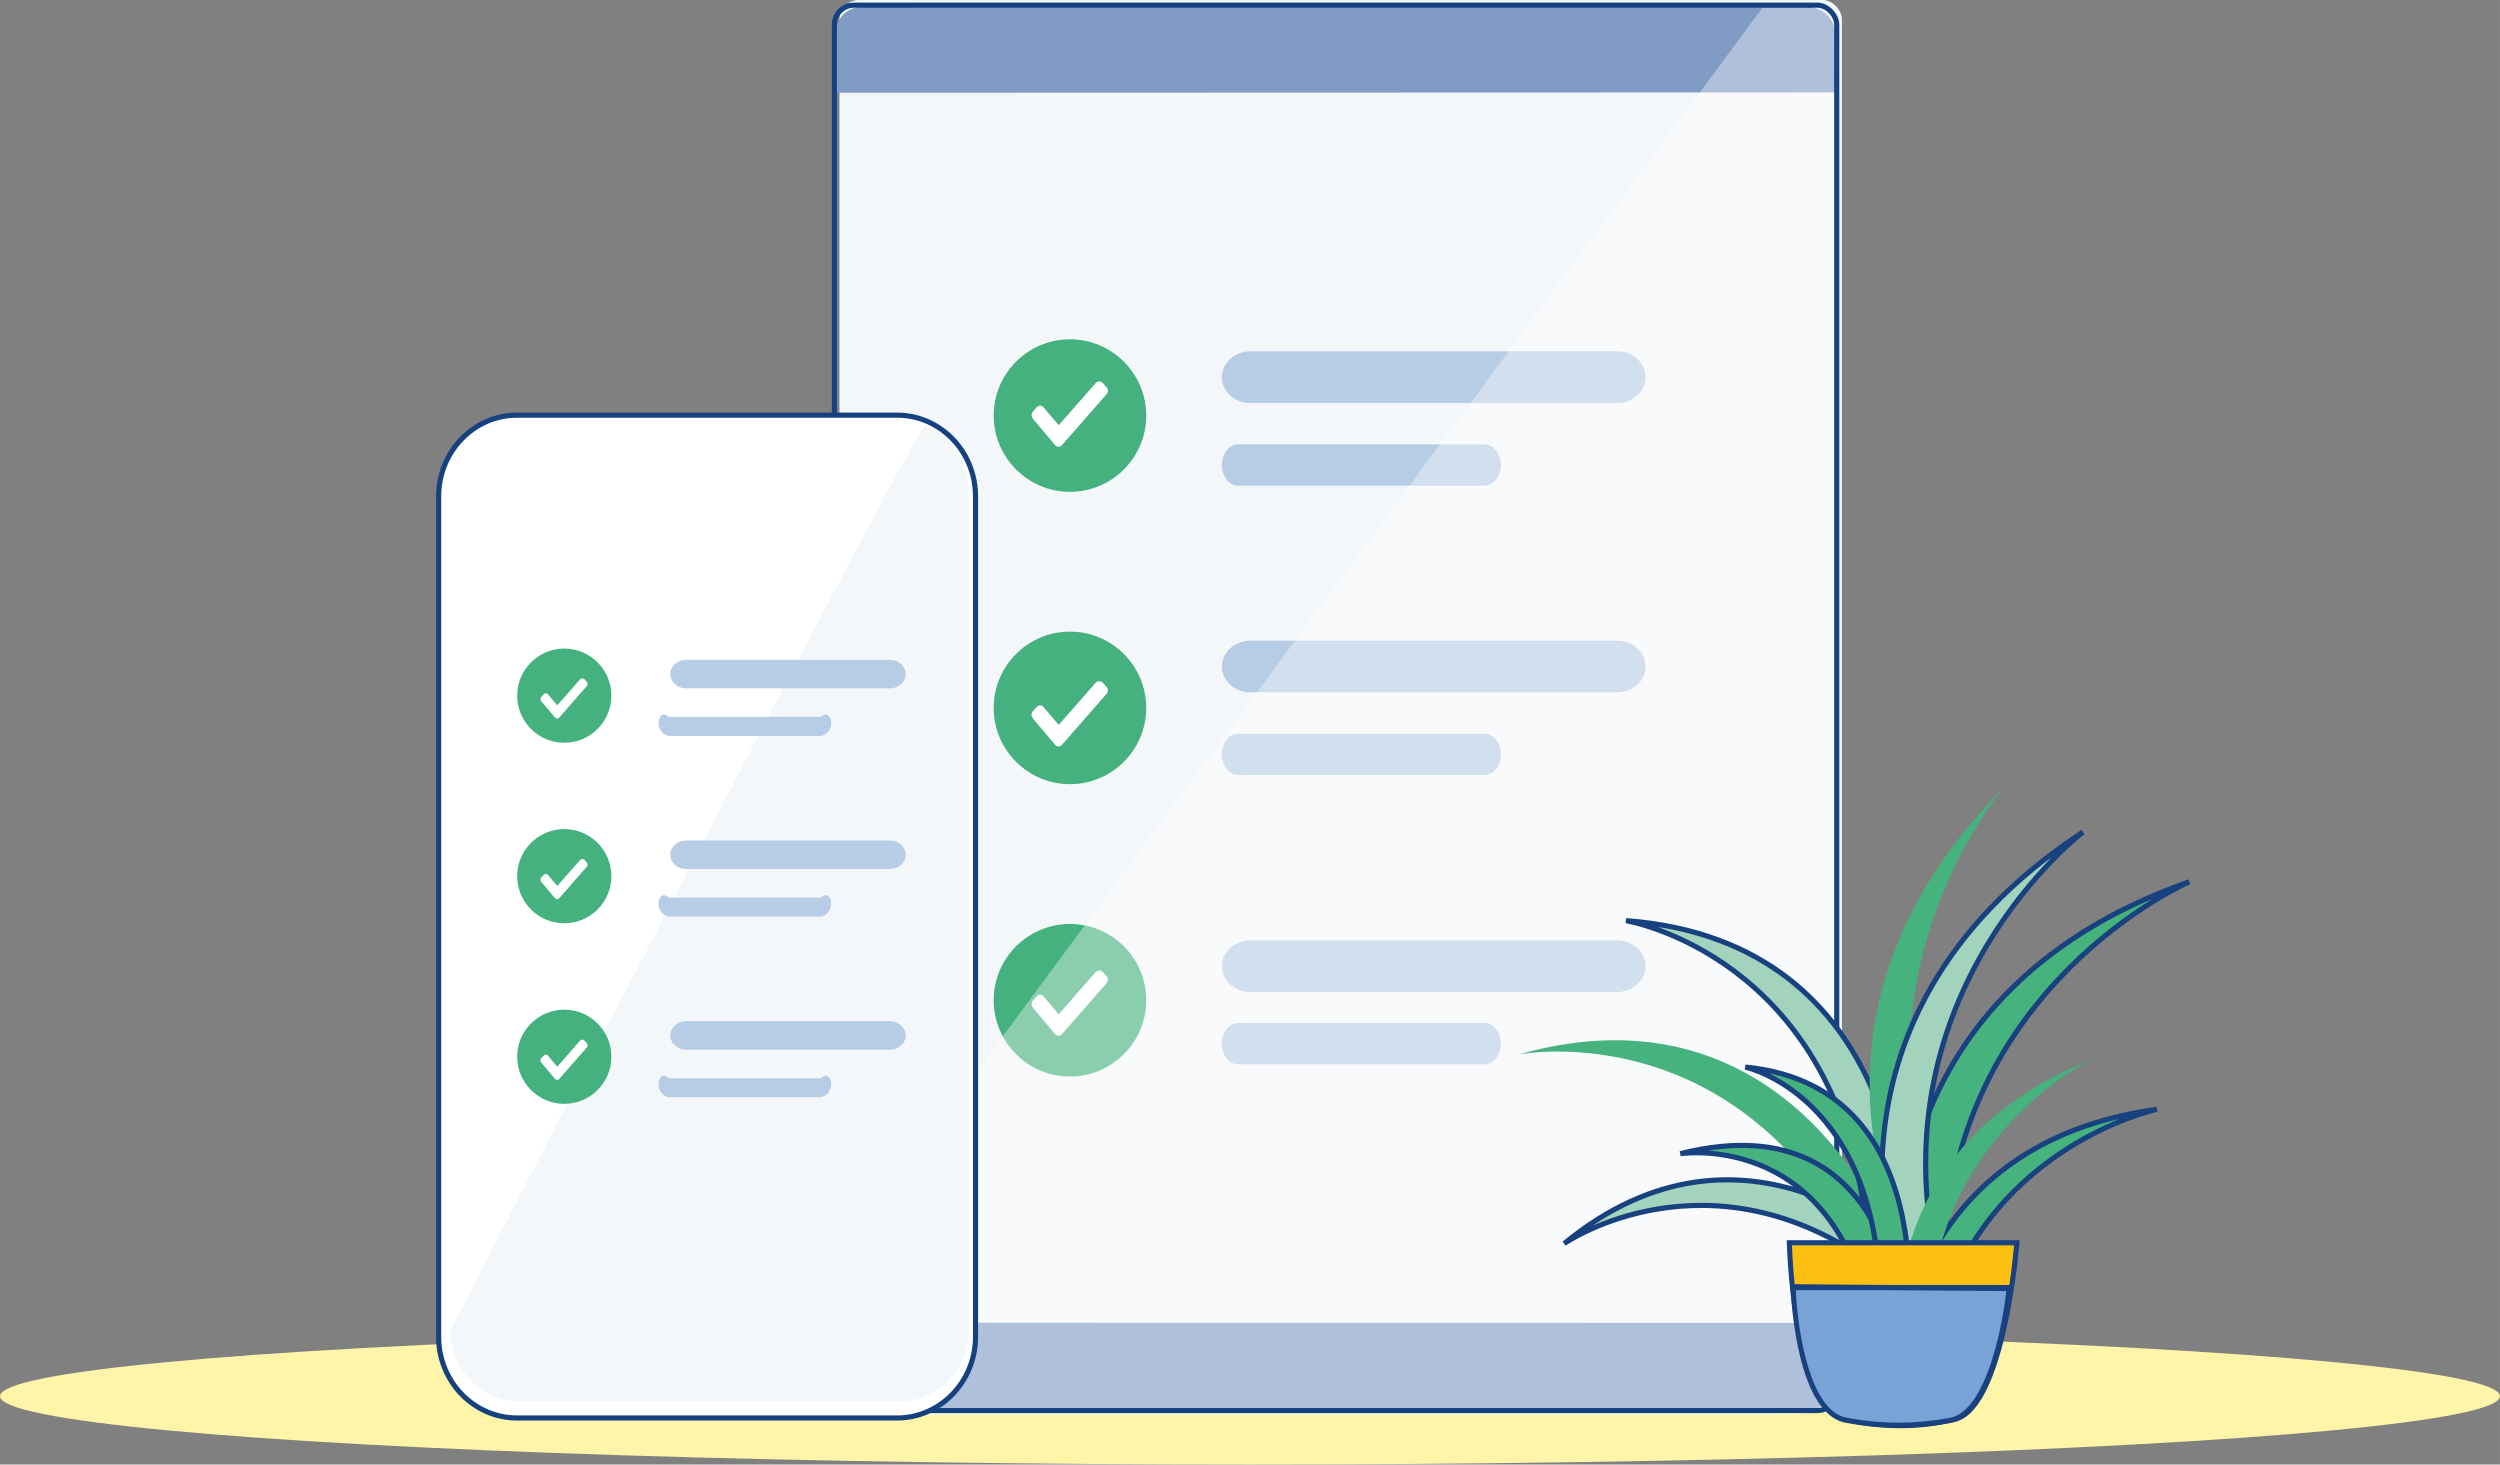 <?xml version="1.0" encoding="UTF-8"?>
<svg id="Ebene_2" data-name="Ebene 2" xmlns="http://www.w3.org/2000/svg" width="257.27mm" height="150.71mm" viewBox="0 0 729.26 427.21">
  <rect x="0" y="0" width="729.26" height="427.21" fill="#808080" stroke="none"/>
  <defs>
    <style>
      .cls-1 {
        fill: #45b17e;
      }

      .cls-2 {
        opacity: .3;
      }

      .cls-3, .cls-4 {
        fill: #46b27e;
      }

      .cls-5 {
        fill: #fff5a9;
      }

      .cls-6 {
        fill: #19407f;
      }

      .cls-7, .cls-8, .cls-9 {
        fill: #fff;
      }

      .cls-10 {
        fill: #819cc4;
      }

      .cls-11 {
        fill: #a3d3bd;
      }

      .cls-11, .cls-4 {
        stroke: #18417f;
        stroke-miterlimit: 10;
      }

      .cls-11, .cls-4, .cls-12, .cls-13 {
        stroke-width: 1.5px;
      }

      .cls-14 {
        fill: #b7cce5;
      }

      .cls-8 {
        opacity: .37;
      }

      .cls-15 {
        fill: #79a2d6;
      }

      .cls-16 {
        fill: #d9e3ef;
      }

      .cls-17 {
        fill: #15427f;
      }

      .cls-9 {
        isolation: isolate;
        opacity: 1;
      }

      .cls-12 {
        stroke: #15427f;
      }

      .cls-12, .cls-13 {
        fill: none;
      }

      .cls-13 {
        stroke: #19407f;
      }

      .cls-18 {
        fill: #fcc010;
      }
    </style>
  </defs>
  <g id="Text-Bild">
    <g id="Ebene_110" data-name="Ebene 110">
      <g>
        <ellipse class="cls-5" cx="364.63" cy="407.28" rx="364.63" ry="19.93"/>
        <g id="Tablet">
          <g id="BG">
            <rect class="cls-7" x="244.89" y="0" width="292.4" height="409.96" rx="5.7" ry="5.7"/>
          </g>
          <g id="BG_Blau_30_" data-name="BG Blau 30%" class="cls-2">
            <rect class="cls-16" x="244.89" width="292.4" height="409.96" rx="5.7" ry="5.7"/>
          </g>
          <g id="Gerät_oben" data-name="Gerät oben">
            <path class="cls-10" d="M535.79,26.97c0-7.91,2.15-18.55-3.36-23.13-4.11-3.42-12.97-1.73-20.87-1.73h-243.66c-7.43,0-17.36-2.58-22.06,2.3-4.3,4.47-2.59,16.05-2.59,22.65l292.54-.1Z"/>
          </g>
          <g id="Gerät_unten" data-name="Gerät unten">
            <path class="cls-10" d="M243.43,385.84c0,14.98,9.97,25.32,24.2,25.32l244.07.58c7.63,0,17.48,1.98,21.79-3.55,3.73-4.78,2.3-15.32,2.3-22.27l-292.36-.08Z"/>
          </g>
          <g id="Content">
            <g id="Text">
              <path id="Rechteck_28928" data-name="Rechteck 28928" class="cls-14" d="M364.72,102.49h107.01c4.58,0,8.29,3.37,8.29,7.53h0c0,4.16-3.71,7.54-8.29,7.54h-107.01c-4.58,0-8.29-3.37-8.29-7.53h0c0-4.16,3.71-7.54,8.29-7.54Z"/>
              <path id="Rechteck_28929" data-name="Rechteck 28929" class="cls-14" d="M361.19,129.62h71.86c2.63,0,4.76,2.7,4.76,6.03h0c0,3.33-2.13,6.03-4.76,6.03h-71.86c-2.63,0-4.76-2.7-4.76-6.03h0c0-3.33,2.13-6.03,4.76-6.03Z"/>
            </g>
            <g id="Text-2" data-name="Text">
              <path id="Rechteck_28928-2" data-name="Rechteck 28928" class="cls-14" d="M364.72,186.89h107.01c4.58,0,8.29,3.37,8.29,7.53h0c0,4.16-3.71,7.54-8.29,7.54h-107.01c-4.58,0-8.29-3.37-8.29-7.53h0c0-4.16,3.71-7.54,8.29-7.54Z"/>
              <path id="Rechteck_28929-2" data-name="Rechteck 28929" class="cls-14" d="M361.19,214.02h71.86c2.63,0,4.76,2.7,4.76,6.03h0c0,3.33-2.13,6.03-4.76,6.03h-71.86c-2.63,0-4.76-2.7-4.76-6.03h0c0-3.33,2.13-6.03,4.76-6.03Z"/>
            </g>
            <g id="Text-3" data-name="Text">
              <path id="Rechteck_28928-3" data-name="Rechteck 28928" class="cls-14" d="M364.72,274.31h107.01c4.58,0,8.29,3.37,8.29,7.53h0c0,4.16-3.71,7.54-8.29,7.54h-107.01c-4.58,0-8.29-3.37-8.29-7.53h0c0-4.16,3.71-7.54,8.29-7.54Z"/>
              <path id="Rechteck_28929-3" data-name="Rechteck 28929" class="cls-14" d="M361.19,298.42h71.86c2.63,0,4.76,2.7,4.76,6.03h0c0,3.33-2.13,6.03-4.76,6.03h-71.86c-2.63,0-4.76-2.7-4.76-6.03h0c0-3.33,2.13-6.03,4.76-6.03Z"/>
            </g>
            <g id="OK">
              <path class="cls-1" d="M312.11,314.03c-12.27,0-22.25-9.98-22.25-22.25s9.98-22.25,22.25-22.25,22.25,9.98,22.25,22.25-9.98,22.25-22.25,22.25Z"/>
              <path id="Tick" class="cls-9" d="M322.77,284.78l-1.14-1.26c-.46-.5-1.18-.57-1.71-.17h-.12l-10.97,12.51-4.38-5.16-.09-.11c-.25-.28-.59-.44-.95-.44h0c-.36,0-.7.16-.95.44l-1.14,1.25c-.52.56-.54,1.47-.04,2.05l.16.26,6.39,7.56h0c.51.58,1.36.59,1.88.02,0,0,.01-.01.02-.02l13.04-14.88c.52-.57.53-1.49.01-2.07,0,0,0,0,0,0Z"/>
            </g>
            <g id="OK-2" data-name="OK">
              <path class="cls-1" d="M312.11,143.47c-12.27,0-22.25-9.98-22.25-22.25s9.98-22.25,22.25-22.25,22.25,9.98,22.25,22.25-9.98,22.25-22.25,22.25Z"/>
              <path id="Tick-2" data-name="Tick" class="cls-9" d="M322.77,112.96l-1.14-1.26c-.46-.5-1.18-.57-1.71-.17h-.12l-10.97,12.51-4.38-5.16-.09-.11c-.25-.28-.59-.44-.95-.44h0c-.36,0-.7.16-.95.44l-1.14,1.25c-.52.56-.54,1.47-.04,2.05l.16.26,6.39,7.56h0c.51.58,1.36.59,1.88.02,0,0,.01-.01.02-.02l13.04-14.88c.52-.57.53-1.49.01-2.07,0,0,0,0,0,0Z"/>
            </g>
            <g id="OK-3" data-name="OK">
              <path class="cls-1" d="M312.11,228.75c-12.27,0-22.25-9.98-22.25-22.25s9.98-22.25,22.25-22.25,22.25,9.98,22.25,22.25-9.98,22.25-22.25,22.25Z"/>
              <path id="Tick-3" data-name="Tick" class="cls-9" d="M322.77,200.38l-1.14-1.26c-.46-.5-1.18-.57-1.71-.17h-.12l-10.97,12.51-4.38-5.16-.09-.11c-.25-.28-.59-.44-.95-.44h0c-.36,0-.7.16-.95.44l-1.14,1.25c-.52.56-.54,1.47-.04,2.05l.16.26,6.39,7.56h0c.51.58,1.36.59,1.88.02,0,0,.01-.01.02-.02l13.04-14.88c.52-.57.53-1.49.01-2.07,0,0,0,0,0,0Z"/>
            </g>
          </g>
          <path id="Glow" class="cls-8" d="M514.32,412.97h-250.86c-11.47,0-20.77-9.3-20.77-20.77v-22.44L514.14,2.21c24.37.01,20.95-1.63,20.95,20.08v369.91c0,18.58.84,20.77-20.77,20.77Z"/>
          <rect id="Kontur" class="cls-12" x="243.39" y="1.51" width="292.4" height="409.96" rx="5.7" ry="5.7"/>
        </g>
        <g id="Handy">
          <g>
            <path class="cls-7" d="M150.85,413.64c-12.63,0-22.9-10.61-22.9-23.66v-245.22c0-13.05,10.27-23.66,22.9-23.66h110.81c12.63,0,22.9,10.61,22.9,23.66v245.22c0,13.05-10.27,23.66-22.9,23.66h-110.81Z"/>
            <path class="cls-17" d="M261.66,121.85c12.22,0,22.15,10.28,22.15,22.91v245.22c0,12.63-9.94,22.91-22.15,22.91h-110.81c-12.22,0-22.15-10.28-22.15-22.91v-245.22c0-12.63,9.94-22.91,22.15-22.91h110.81M261.66,120.35h-110.81c-13.04,0-23.65,10.95-23.65,24.41v245.22c0,13.46,10.61,24.41,23.65,24.41h110.81c13.04,0,23.65-10.95,23.65-24.41v-245.22c0-13.46-10.61-24.41-23.65-24.41h0Z"/>
          </g>
          <g class="cls-2">
            <path class="cls-16" d="M151.61,408.85c-11.14,0-20.2-9.37-20.2-20.9,0,0,136.19-264.78,138.54-263.79,7.38,3.12,12.59,10.62,12.59,19.36v244.43c0,11.52-9.06,20.9-20.2,20.9h-110.72Z"/>
          </g>
          <g>
            <g id="Text-4" data-name="Text">
              <path id="Rechteck_28928-4" data-name="Rechteck 28928" class="cls-14" d="M200.14,192.48h59.44c2.54,0,4.61,1.86,4.61,4.16h0c0,2.3-2.06,4.16-4.61,4.16h-59.44c-2.54,0-4.61-1.86-4.61-4.16h0c0-2.3,2.06-4.16,4.61-4.16Z"/>
              <path id="Rechteck_28929-4" data-name="Rechteck 28929" class="cls-14" d="M195.03,209.12h44.48c1.63-1.61,2.95-.08,2.95,1.82h0c0,1.9-1.32,3.44-2.95,3.73h-44.48c-1.63-.29-2.95-1.83-2.95-3.73h0c0-1.9,1.32-3.44,2.95-1.82Z"/>
            </g>
            <g id="Text-5" data-name="Text">
              <path id="Rechteck_28928-5" data-name="Rechteck 28928" class="cls-14" d="M200.14,245.18h59.44c2.54,0,4.61,1.86,4.61,4.16h0c0,2.3-2.06,4.16-4.61,4.16h-59.44c-2.54,0-4.61-1.86-4.61-4.16h0c0-2.3,2.06-4.16,4.61-4.16Z"/>
              <path id="Rechteck_28929-5" data-name="Rechteck 28929" class="cls-14" d="M195.03,261.83h44.48c1.63-1.65,2.95-.12,2.95,1.78h0c0,1.9-1.32,3.44-2.95,3.77h-44.48c-1.63-.33-2.95-1.87-2.95-3.77h0c0-1.9,1.32-3.44,2.95-1.78Z"/>
            </g>
            <g id="Text-6" data-name="Text">
              <path id="Rechteck_28928-6" data-name="Rechteck 28928" class="cls-14" d="M200.14,297.89h59.44c2.54,0,4.61,1.86,4.61,4.16h0c0,2.3-2.06,4.16-4.61,4.16h-59.44c-2.54,0-4.61-1.86-4.61-4.16h0c0-2.3,2.06-4.16,4.61-4.16Z"/>
              <path id="Rechteck_28929-6" data-name="Rechteck 28929" class="cls-14" d="M195.03,314.53h44.48c1.63-1.69,2.95-.16,2.95,1.74h0c0,1.9-1.32,3.44-2.95,3.81h-44.48c-1.63-.37-2.95-1.91-2.95-3.81h0c0-1.9,1.32-3.44,2.95-1.74Z"/>
            </g>
            <g id="OK-4" data-name="OK">
              <path class="cls-1" d="M164.6,322c-7.58,0-13.74-6.16-13.74-13.74s6.16-13.74,13.74-13.74,13.74,6.16,13.74,13.74-6.16,13.74-13.74,13.74Z"/>
              <path id="Tick-4" data-name="Tick" class="cls-9" d="M171.19,304.32l-.71-.78c-.28-.31-.73-.35-1.06-.11h-.08l-6.78,7.73-2.7-3.19-.06-.07c-.16-.17-.37-.27-.59-.27h0c-.22,0-.43.1-.59.27l-.71.77c-.32.34-.33.9-.03,1.26l.1.16,3.95,4.67h0c.32.36.84.36,1.16.01,0,0,0,0,.01-.01l8.05-9.19c.32-.35.33-.92,0-1.28,0,0,0,0,0,0Z"/>
            </g>
            <g id="OK-5" data-name="OK">
              <path class="cls-1" d="M164.6,216.67c-7.58,0-13.74-6.16-13.74-13.74s6.16-13.74,13.74-13.74,13.74,6.16,13.74,13.74-6.16,13.74-13.74,13.74Z"/>
              <path id="Tick-5" data-name="Tick" class="cls-9" d="M171.19,198.91l-.71-.78c-.28-.31-.73-.35-1.06-.11h-.08l-6.78,7.73-2.7-3.19-.06-.07c-.16-.17-.37-.27-.59-.27h0c-.22,0-.43.1-.59.27l-.71.77c-.32.34-.33.9-.03,1.26l.1.16,3.95,4.67h0c.32.36.84.36,1.16.01,0,0,0,0,.01-.01l8.05-9.19c.32-.35.33-.92,0-1.28,0,0,0,0,0,0Z"/>
            </g>
            <g id="OK-6" data-name="OK">
              <path class="cls-1" d="M164.6,269.33c-7.58,0-13.74-6.16-13.74-13.74s6.16-13.74,13.74-13.74,13.74,6.16,13.74,13.74-6.16,13.74-13.74,13.74Z"/>
              <path id="Tick-6" data-name="Tick" class="cls-9" d="M171.19,251.61l-.71-.78c-.28-.31-.73-.35-1.06-.11h-.08l-6.78,7.73-2.7-3.19-.06-.07c-.16-.17-.37-.27-.59-.27h0c-.22,0-.43.1-.59.27l-.71.77c-.32.34-.33.9-.03,1.26l.1.16,3.95,4.67h0c.32.36.84.36,1.16.01,0,0,0,0,.01-.01l8.05-9.19c.32-.35.33-.92,0-1.28,0,0,0,0,0,0Z"/>
            </g>
          </g>
        </g>
        <g>
          <path class="cls-3" d="M550.06,358.82s-29.1-73.34-107.11-51.22c0,0,59.37-11.64,95.46,51.22h11.64Z"/>
          <path class="cls-11" d="M556.29,365.55s-47.13-46.2-100-2.8c0,0,41.99-29.06,91,6.76l9-3.95Z"/>
          <path class="cls-11" d="M555.13,360.12s1.61-85.37-80.82-91.56c0,0,60.69,10,69.83,87.27l10.99,4.28Z"/>
          <path class="cls-3" d="M561.4,374.34s-48.47-72.62,23.27-144.76c0,0-49.82,57.82-15.61,132.15l-7.66,12.62Z"/>
          <path class="cls-4" d="M554.57,377.34s-11.95-86.49,84.07-120.12c0,0-70.05,30.31-71.67,112.11l-12.4,8.01Z"/>
          <path class="cls-11" d="M555.02,379.57s-32.47-81.05,52.59-136.86c0,0-60.66,46.32-42.49,126.1l-10.1,10.77Z"/>
          <path class="cls-4" d="M554.33,394.87s3.82-61.45,74.88-71.28c0,0-52.65,11.16-65.2,67.47l-9.69,3.81Z"/>
          <path class="cls-3" d="M554.33,396.47s-11.12-60.55,55.46-87.25c0,0-48.4,23.54-46.98,81.22l-8.48,6.03Z"/>
          <path class="cls-4" d="M555.72,393.35s.08-73.28-65.57-56.82c0,0,48.41-7.47,56.76,56.07l8.8.76Z"/>
          <path class="cls-4" d="M555.62,395.3s13.96-78.17-46.52-84.03c0,0,43.71,9.3,38.97,80.08l7.55,3.95Z"/>
          <g id="Pflanze-Topf">
            <g id="Topf">
              <path class="cls-18" d="M554.3,415.87c-5.24,0-10.49-.61-15.59-1.82-11.86-2.05-16.08-32.79-16.71-50.63l-.03-.89h66.36l-.08.94c-1.57,17.89-7.2,48.67-18.39,50.59-5.08,1.21-10.3,1.81-15.54,1.81Z"/>
              <path class="cls-6" d="M587.5,363.28v.12c-1.56,17.67-7.04,48.07-17.78,49.92h-.05s-.05.02-.05.02c-4.98,1.18-10.13,1.78-15.32,1.78s-10.38-.61-15.42-1.8h-.05s-.05-.02-.05-.02c-11.34-1.96-15.42-32.29-16.05-49.91v-.12s64.76,0,64.76,0M589.14,361.78h-67.95l.06,1.67c.18,4.98,2.17,48.72,17.29,51.33,5.16,1.22,10.46,1.84,15.77,1.84s10.61-.62,15.67-1.82c14.33-2.46,18.58-46.28,19.01-51.27l.15-1.75h0Z"/>
            </g>
          </g>
          <g id="Pflanze-Topf-2" data-name="Pflanze-Topf">
            <g id="Topf-2" data-name="Topf">
              <path class="cls-15" d="M553.81,415.75c-5,0-10-.47-14.87-1.39-13.84-1.91-15.68-34.57-15.85-38.29l-.02-.49h63.06l-.05.5c-1.49,13.53-6.83,36.83-17.45,38.28-4.84.92-9.81,1.38-14.81,1.38Z"/>
              <path class="cls-6" d="M585.29,376.34c-1.51,13.36-6.69,35.91-16.77,37.29h-.04s-.04.01-.04.01c-4.75.9-9.68,1.36-14.64,1.36s-9.91-.46-14.73-1.37h-.04s-.04-.01-.04-.01c-10.64-1.46-14.52-23.97-15.15-37.27h61.44M586.97,374.84h-64.68l.06,1.27c.17,3.78,2.06,37.01,16.46,38.99,4.91.93,9.96,1.4,15.01,1.4s10.1-.47,14.91-1.38c13.64-1.87,17.68-35.16,18.1-38.94l.15-1.33h0Z"/>
            </g>
          </g>
          <line class="cls-13" x1="523.37" y1="375.36" x2="585.45" y2="375.87"/>
        </g>
      </g>
    </g>
  </g>
</svg>